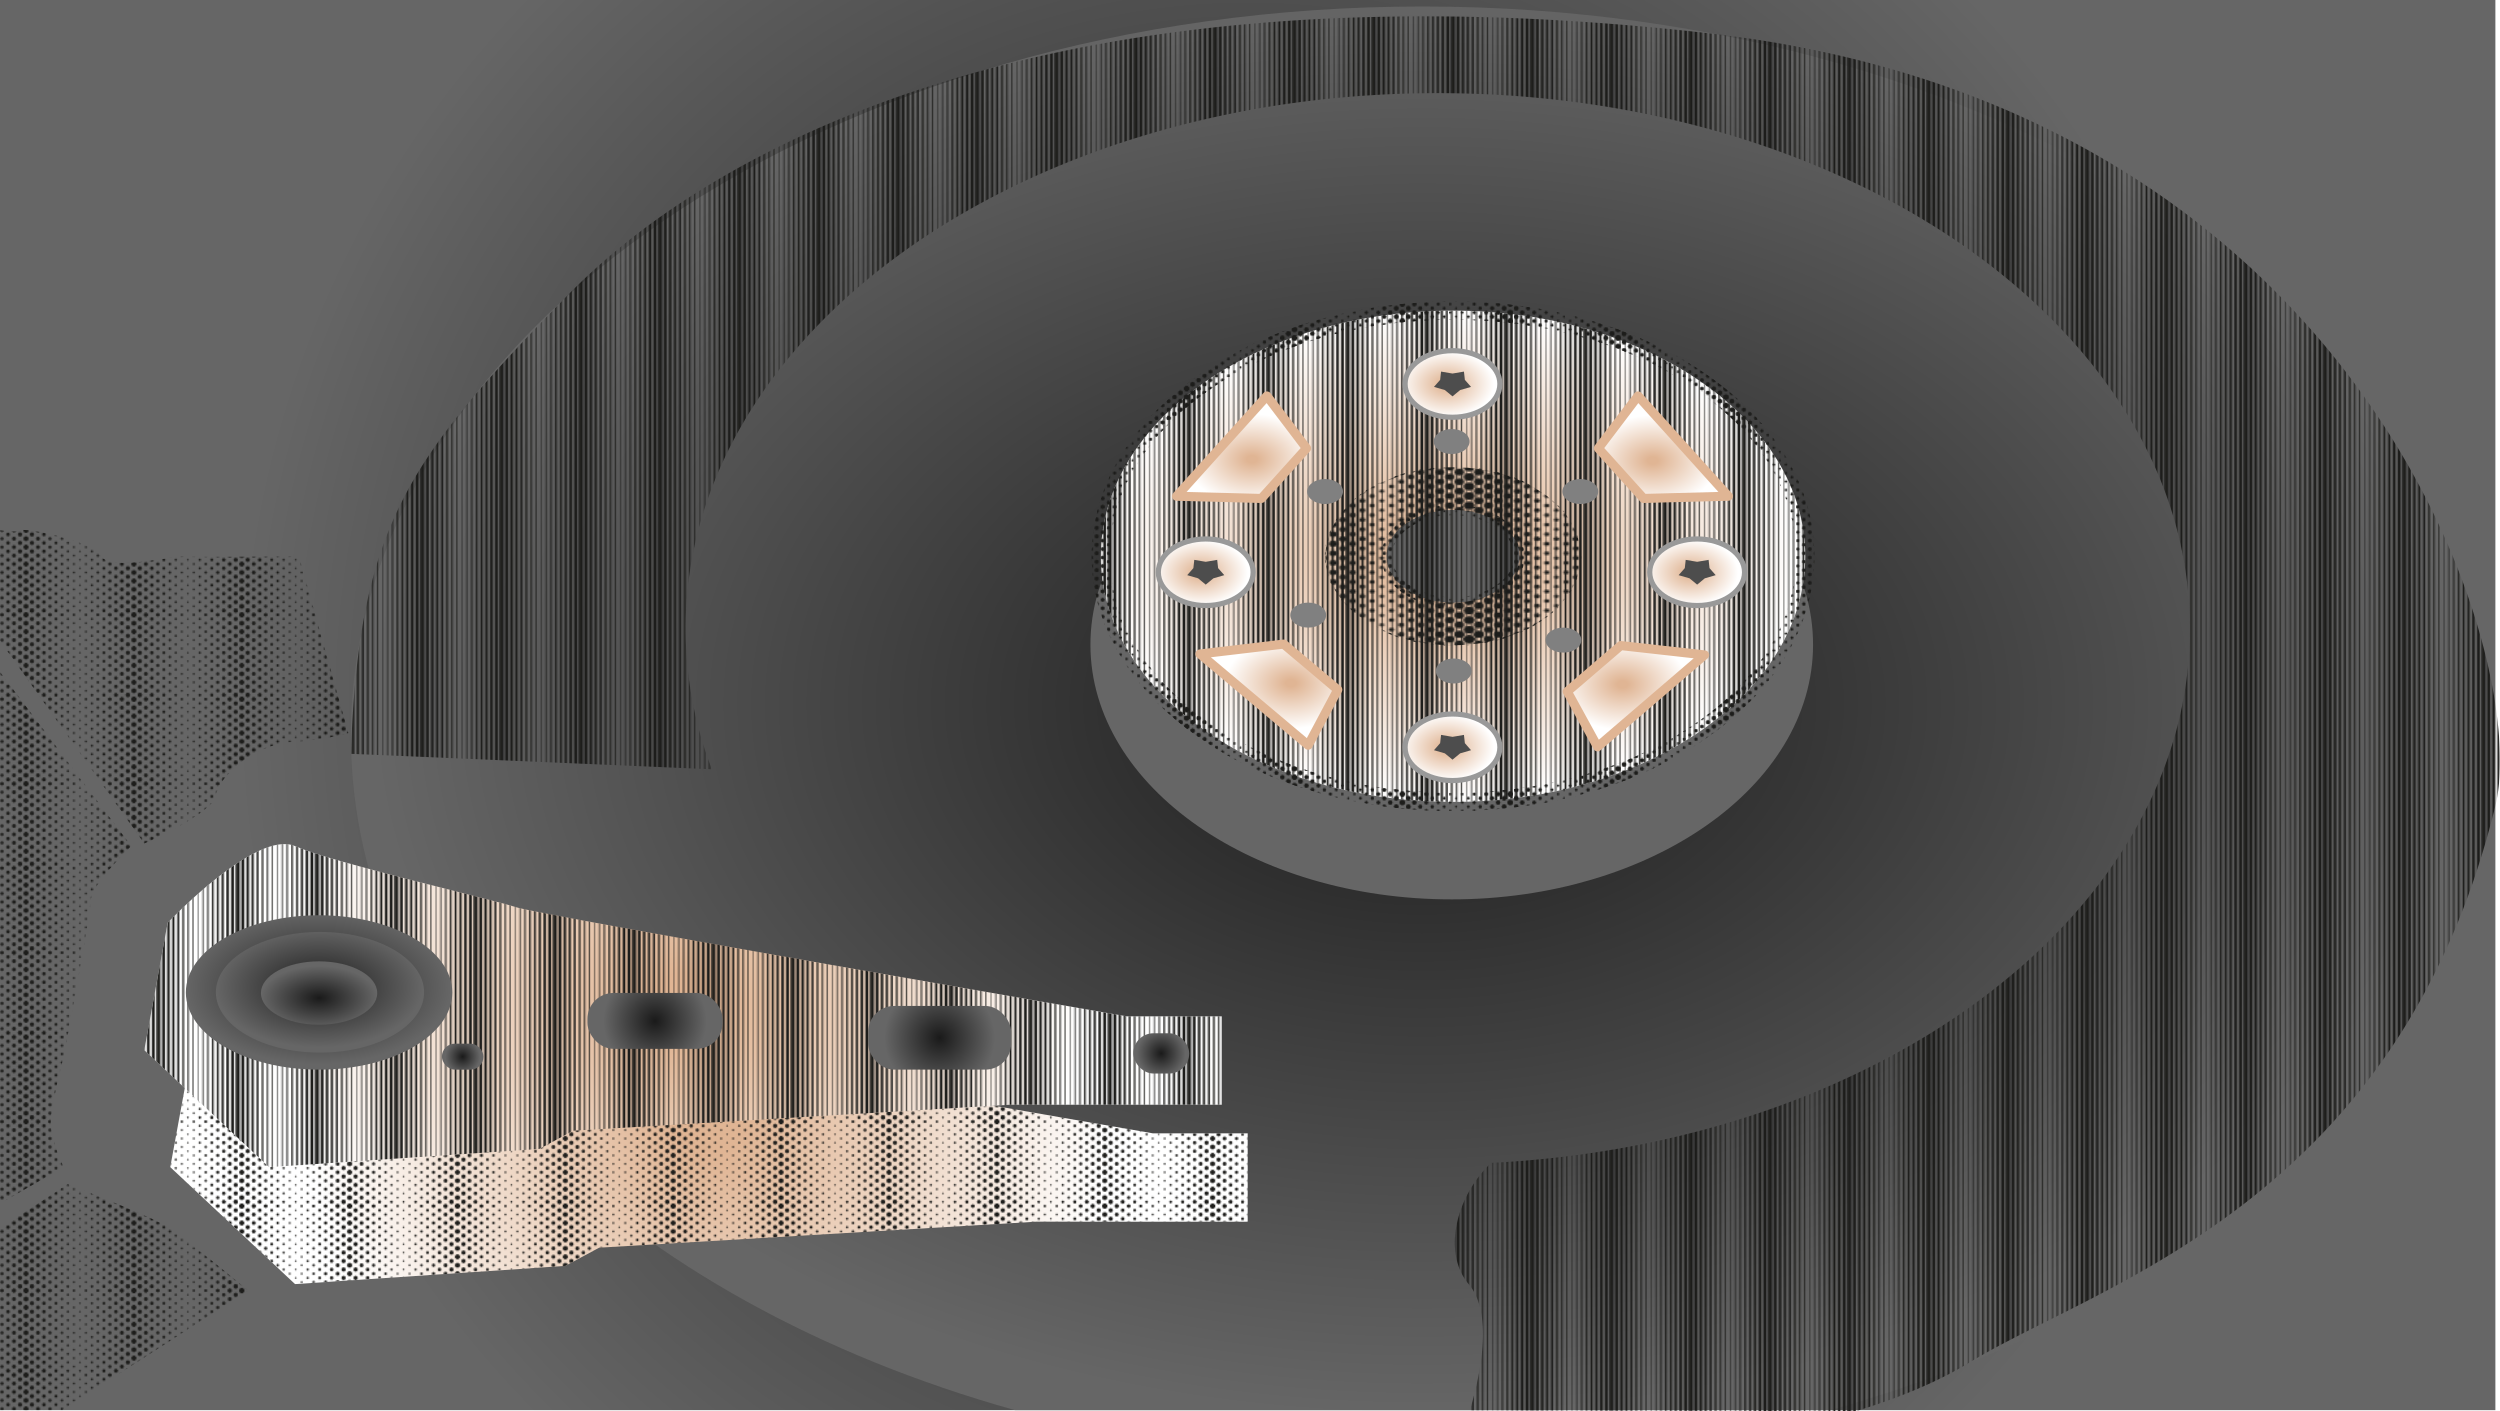 <svg xmlns="http://www.w3.org/2000/svg" xmlns:xlink="http://www.w3.org/1999/xlink" viewBox="0 0 1923.55 1085.83"><defs><style>.cls-1,.cls-10,.cls-11,.cls-12,.cls-13,.cls-14,.cls-15,.cls-16,.cls-17,.cls-18,.cls-19,.cls-2,.cls-20,.cls-21,.cls-22,.cls-23,.cls-24,.cls-25,.cls-26,.cls-27,.cls-28,.cls-29,.cls-3,.cls-30,.cls-4,.cls-5,.cls-6,.cls-7,.cls-8,.cls-9{fill:none;}.cls-10,.cls-11,.cls-12,.cls-13,.cls-14,.cls-15,.cls-16,.cls-17,.cls-18,.cls-19,.cls-2,.cls-20,.cls-21,.cls-22,.cls-23,.cls-24,.cls-25,.cls-26,.cls-27,.cls-28,.cls-29,.cls-3,.cls-30,.cls-4,.cls-5,.cls-6,.cls-7,.cls-8,.cls-9{stroke:#1d1d1b;}.cls-15,.cls-2{stroke-width:2.5px;}.cls-3{stroke-width:0.5px;}.cls-4{stroke-width:0.75px;}.cls-20,.cls-6{stroke-width:1.25px;}.cls-21,.cls-7{stroke-width:1.5px;}.cls-18,.cls-8{stroke-width:1.75px;}.cls-17,.cls-9{stroke-width:2px;}.cls-10,.cls-16{stroke-width:2.25px;}.cls-11,.cls-12,.cls-13,.cls-14,.cls-15,.cls-16,.cls-17,.cls-18,.cls-19,.cls-20,.cls-21,.cls-22,.cls-23,.cls-24,.cls-25,.cls-26,.cls-27,.cls-28,.cls-29,.cls-30,.cls-49,.cls-50,.cls-51,.cls-52{stroke-linecap:round;}.cls-11{stroke-width:3.5px;}.cls-11,.cls-12,.cls-13,.cls-14,.cls-15,.cls-16,.cls-17,.cls-18,.cls-19,.cls-20,.cls-21,.cls-22,.cls-23,.cls-24,.cls-25,.cls-26,.cls-27,.cls-28,.cls-29,.cls-30{stroke-dasharray:0 6.5;}.cls-12{stroke-width:3.25px;}.cls-13{stroke-width:3px;}.cls-14{stroke-width:2.75px;}.cls-19{stroke-width:1.5px;}.cls-22{stroke-width:5px;}.cls-23{stroke-width:4.69px;}.cls-24{stroke-width:4.39px;}.cls-25{stroke-width:4.08px;}.cls-26{stroke-width:3.78px;}.cls-27{stroke-width:3.47px;}.cls-28{stroke-width:3.17px;}.cls-29{stroke-width:2.86px;}.cls-30{stroke-width:2.56px;}.cls-31{fill:url(#Unbenannter_Verlauf_7);}.cls-32{fill:url(#Unbenannter_Verlauf_7-2);}.cls-33{fill:url(#Unbenannter_Verlauf_4);}.cls-34{fill:url(#Wellenförmige_feine_Punkte);}.cls-35{fill:url(#Unbenannter_Verlauf_4-2);}.cls-36,.cls-43{fill:url(#Wellenförmige_feine_Linien);}.cls-37{fill:url(#Unbenannter_Verlauf_7-3);}.cls-38{fill:url(#Unbenannter_Verlauf_7-4);}.cls-39,.cls-42{fill:#666;}.cls-39{stroke:#666;}.cls-39,.cls-40,.cls-41,.cls-42,.cls-43,.cls-44,.cls-46,.cls-47,.cls-48{stroke-miterlimit:10;}.cls-39,.cls-40,.cls-43{stroke-width:14px;}.cls-40{fill:url(#Unbenannter_Verlauf_4-3);}.cls-40,.cls-41,.cls-42,.cls-43{stroke:url(#Wellenförmige_feine_Punkte-7);}.cls-41{fill:url(#Wellenförmige_grobe_Punkte);}.cls-42{stroke-width:8px;}.cls-44,.cls-46,.cls-47,.cls-48{stroke:#999;stroke-width:4px;}.cls-44{fill:url(#Unbenannter_Verlauf_4-4);}.cls-45{fill:#4d4d4d;}.cls-46{fill:url(#Unbenannter_Verlauf_4-5);}.cls-47{fill:url(#Unbenannter_Verlauf_4-6);}.cls-48{fill:url(#Unbenannter_Verlauf_4-7);}.cls-49,.cls-50,.cls-51,.cls-52{stroke:#e0b594;stroke-linejoin:round;stroke-width:7px;}.cls-49{fill:url(#Unbenannter_Verlauf_4-8);}.cls-50{fill:url(#Unbenannter_Verlauf_4-9);}.cls-51{fill:url(#Unbenannter_Verlauf_4-10);}.cls-52{fill:url(#Unbenannter_Verlauf_4-11);}.cls-53{fill:gray;}.cls-54{fill:url(#Unbenannter_Verlauf_7-5);}.cls-55{fill:url(#Unbenannter_Verlauf_7-6);}.cls-56{fill:url(#Unbenannter_Verlauf_7-7);}.cls-57{fill:url(#Unbenannter_Verlauf_7-8);}.cls-58{fill:url(#Unbenannter_Verlauf_7-9);}.cls-59{fill:url(#Wellenförmige_feine_Linien-5);}</style><radialGradient id="Unbenannter_Verlauf_7" cx="960" cy="540" r="778.85" gradientUnits="userSpaceOnUse"><stop offset="0" stop-color="#1a1a1a"/><stop offset="1" stop-color="#666"/></radialGradient><radialGradient id="Unbenannter_Verlauf_7-2" cx="1096.81" cy="1001.39" r="668.62" gradientTransform="translate(-232.94 -279.63) scale(1.21 0.82)" xlink:href="#Unbenannter_Verlauf_7"/><radialGradient id="Unbenannter_Verlauf_4" cx="545.5" cy="863.71" r="305.99" gradientUnits="userSpaceOnUse"><stop offset="0.08" stop-color="#e0b594"/><stop offset="1" stop-color="#fff"/></radialGradient><pattern id="Wellenförmige_feine_Punkte" data-name="Wellenförmige feine Punkte" width="83" height="65" patternTransform="translate(20 18)" patternUnits="userSpaceOnUse" viewBox="0 0 83 65"><rect class="cls-1" width="83" height="65"/><line class="cls-11" x1="83" y1="65" x2="83" y2="130.5"/><line class="cls-11" y1="65" y2="130.5"/><line class="cls-12" x1="4.61" y1="61.75" x2="4.61" y2="130.5"/><line class="cls-13" x1="9.22" y1="65" x2="9.22" y2="130.5"/><line class="cls-14" x1="13.83" y1="61.75" x2="13.83" y2="130.5"/><line class="cls-15" x1="18.45" y1="65" x2="18.45" y2="130.5"/><line class="cls-16" x1="23.06" y1="61.75" x2="23.06" y2="130.5"/><line class="cls-17" x1="27.67" y1="65" x2="27.67" y2="130.5"/><line class="cls-18" x1="32.28" y1="61.75" x2="32.28" y2="130.5"/><line class="cls-19" x1="36.89" y1="65" x2="36.89" y2="130.5"/><line class="cls-20" x1="41.5" y1="61.75" x2="41.5" y2="130.5"/><line class="cls-11" x1="83" y1="65" x2="83" y2="130.5"/><line class="cls-12" x1="78.39" y1="61.75" x2="78.39" y2="130.5"/><line class="cls-13" x1="73.78" y1="65" x2="73.78" y2="130.5"/><line class="cls-14" x1="69.17" y1="61.75" x2="69.17" y2="130.5"/><line class="cls-15" x1="64.55" y1="65" x2="64.55" y2="130.5"/><line class="cls-16" x1="59.94" y1="61.75" x2="59.94" y2="130.5"/><line class="cls-17" x1="55.33" y1="65" x2="55.33" y2="130.5"/><line class="cls-18" x1="50.72" y1="61.75" x2="50.72" y2="130.5"/><line class="cls-19" x1="46.11" y1="65" x2="46.11" y2="130.5"/><line class="cls-11" y1="65" y2="130.5"/><line class="cls-11" x1="83" x2="83" y2="65.5"/><line class="cls-11" y2="65.5"/><line class="cls-12" x1="4.61" y1="-3.25" x2="4.61" y2="65.5"/><line class="cls-13" x1="9.22" x2="9.22" y2="65.5"/><line class="cls-14" x1="13.83" y1="-3.25" x2="13.83" y2="65.5"/><line class="cls-15" x1="18.45" x2="18.45" y2="65.5"/><line class="cls-16" x1="23.06" y1="-3.25" x2="23.06" y2="65.5"/><line class="cls-17" x1="27.67" x2="27.67" y2="65.5"/><line class="cls-18" x1="32.28" y1="-3.25" x2="32.28" y2="65.5"/><line class="cls-19" x1="36.89" x2="36.89" y2="65.5"/><line class="cls-20" x1="41.5" y1="-3.25" x2="41.5" y2="65.5"/><line class="cls-11" x1="83" x2="83" y2="65.5"/><line class="cls-12" x1="78.39" y1="-3.25" x2="78.39" y2="65.5"/><line class="cls-13" x1="73.78" x2="73.78" y2="65.5"/><line class="cls-14" x1="69.17" y1="-3.25" x2="69.17" y2="65.5"/><line class="cls-15" x1="64.55" x2="64.55" y2="65.5"/><line class="cls-16" x1="59.94" y1="-3.25" x2="59.94" y2="65.5"/><line class="cls-17" x1="55.33" x2="55.33" y2="65.5"/><line class="cls-18" x1="50.72" y1="-3.25" x2="50.72" y2="65.5"/><line class="cls-19" x1="46.11" x2="46.11" y2="65.5"/><line class="cls-11" y2="65.5"/><line class="cls-11" x1="83" y1="-65" x2="83" y2="0.5"/><line class="cls-11" y1="-65" y2="0.5"/><line class="cls-12" x1="4.61" y1="-68.25" x2="4.61" y2="0.5"/><line class="cls-13" x1="9.22" y1="-65" x2="9.22" y2="0.5"/><line class="cls-14" x1="13.83" y1="-68.25" x2="13.83" y2="0.5"/><line class="cls-15" x1="18.45" y1="-65" x2="18.45" y2="0.5"/><line class="cls-16" x1="23.06" y1="-68.25" x2="23.06" y2="0.5"/><line class="cls-17" x1="27.67" y1="-65" x2="27.67" y2="0.5"/><line class="cls-18" x1="32.28" y1="-68.25" x2="32.28" y2="0.5"/><line class="cls-19" x1="36.89" y1="-65" x2="36.89" y2="0.5"/><line class="cls-20" x1="41.5" y1="-68.25" x2="41.5" y2="0.5"/><line class="cls-11" x1="83" y1="-65" x2="83" y2="0.5"/><line class="cls-12" x1="78.39" y1="-68.25" x2="78.39" y2="0.5"/><line class="cls-13" x1="73.78" y1="-65" x2="73.78" y2="0.5"/><line class="cls-14" x1="69.17" y1="-68.25" x2="69.17" y2="0.5"/><line class="cls-15" x1="64.55" y1="-65" x2="64.55" y2="0.5"/><line class="cls-16" x1="59.94" y1="-68.25" x2="59.94" y2="0.5"/><line class="cls-17" x1="55.33" y1="-65" x2="55.33" y2="0.5"/><line class="cls-18" x1="50.72" y1="-68.25" x2="50.72" y2="0.5"/><line class="cls-19" x1="46.11" y1="-65" x2="46.11" y2="0.5"/><line class="cls-11" y1="-65" y2="0.5"/></pattern><radialGradient id="Unbenannter_Verlauf_4-2" cx="525.5" cy="773.71" r="305.99" xlink:href="#Unbenannter_Verlauf_4"/><pattern id="Wellenförmige_feine_Linien" data-name="Wellenförmige feine Linien" width="60.75" height="72" patternUnits="userSpaceOnUse" viewBox="0 0 60.75 72"><rect class="cls-1" width="60.75" height="72"/><line class="cls-2" x1="60.75" x2="60.75" y2="72"/><line class="cls-3" x1="30.38" x2="30.38" y2="72"/><line class="cls-4" x1="26.58" x2="26.58" y2="72"/><line class="cls-5" x1="22.78" x2="22.78" y2="72"/><line class="cls-6" x1="18.98" x2="18.98" y2="72"/><line class="cls-7" x1="15.19" x2="15.19" y2="72"/><line class="cls-8" x1="11.39" x2="11.39" y2="72"/><line class="cls-9" x1="7.59" x2="7.59" y2="72"/><line class="cls-10" x1="3.8" x2="3.8" y2="72"/><line class="cls-2" y2="72"/><line class="cls-4" x1="34.17" x2="34.17" y2="72"/><line class="cls-5" x1="37.97" x2="37.97" y2="72"/><line class="cls-6" x1="41.76" x2="41.76" y2="72"/><line class="cls-7" x1="45.56" x2="45.56" y2="72"/><line class="cls-8" x1="49.36" x2="49.36" y2="72"/><line class="cls-9" x1="53.16" x2="53.16" y2="72"/><line class="cls-10" x1="56.95" x2="56.95" y2="72"/><line class="cls-2" x1="60.75" x2="60.75" y2="72"/><line class="cls-2" y2="72"/></pattern><radialGradient id="Unbenannter_Verlauf_7-3" cx="241.86" cy="785.66" r="83.11" gradientTransform="translate(-52.8 202.15) scale(1.23 0.71)" xlink:href="#Unbenannter_Verlauf_7"/><radialGradient id="Unbenannter_Verlauf_7-4" cx="242.45" cy="785.48" r="64.96" gradientTransform="translate(-52.8 202.15) scale(1.23 0.71)" xlink:href="#Unbenannter_Verlauf_7"/><radialGradient id="Unbenannter_Verlauf_4-3" cx="1024.33" cy="383.99" r="156.25" gradientTransform="translate(-658.59 -36.47) scale(1.73 1.21)" xlink:href="#Unbenannter_Verlauf_4"/><pattern id="Wellenförmige_feine_Punkte-7" data-name="Wellenförmige feine Punkte-7" width="83" height="65" patternUnits="userSpaceOnUse" viewBox="0 0 83 65"><rect class="cls-1" width="83" height="65"/><rect class="cls-1" width="83" height="65"/><rect class="cls-1" width="83" height="65"/><line class="cls-11" x1="83" y1="65" x2="83" y2="130.5"/><line class="cls-11" y1="65" y2="130.5"/><line class="cls-12" x1="4.6" y1="61.7" x2="4.6" y2="130.5"/><line class="cls-13" x1="9.2" y1="65" x2="9.2" y2="130.5"/><line class="cls-14" x1="13.8" y1="61.7" x2="13.8" y2="130.5"/><line class="cls-15" x1="18.4" y1="65" x2="18.4" y2="130.5"/><line class="cls-16" x1="23" y1="61.7" x2="23" y2="130.5"/><line class="cls-17" x1="27.6" y1="65" x2="27.6" y2="130.5"/><line class="cls-18" x1="32.2" y1="61.7" x2="32.2" y2="130.5"/><line class="cls-21" x1="36.8" y1="65" x2="36.8" y2="130.5"/><line class="cls-20" x1="41.4" y1="61.7" x2="41.4" y2="130.5"/><line class="cls-11" x1="83" y1="65" x2="83" y2="130.5"/><line class="cls-12" x1="78.3" y1="61.7" x2="78.3" y2="130.5"/><line class="cls-13" x1="73.7" y1="65" x2="73.7" y2="130.5"/><line class="cls-14" x1="69.1" y1="61.7" x2="69.1" y2="130.5"/><line class="cls-15" x1="64.5" y1="65" x2="64.5" y2="130.5"/><line class="cls-16" x1="59.9" y1="61.7" x2="59.9" y2="130.5"/><line class="cls-17" x1="55.3" y1="65" x2="55.3" y2="130.5"/><line class="cls-18" x1="50.7" y1="61.7" x2="50.7" y2="130.5"/><line class="cls-21" x1="46.1" y1="65" x2="46.1" y2="130.5"/><line class="cls-11" y1="65" y2="130.5"/><line class="cls-11" x1="83" x2="83" y2="65.5"/><line class="cls-11" y2="65.5"/><line class="cls-12" x1="4.6" y1="-3.3" x2="4.6" y2="65.5"/><line class="cls-13" x1="9.2" x2="9.2" y2="65.5"/><line class="cls-14" x1="13.8" y1="-3.3" x2="13.8" y2="65.5"/><line class="cls-15" x1="18.4" x2="18.4" y2="65.5"/><line class="cls-16" x1="23" y1="-3.3" x2="23" y2="65.5"/><line class="cls-17" x1="27.6" x2="27.6" y2="65.5"/><line class="cls-18" x1="32.2" y1="-3.3" x2="32.2" y2="65.5"/><line class="cls-21" x1="36.8" x2="36.8" y2="65.5"/><line class="cls-20" x1="41.4" y1="-3.3" x2="41.4" y2="65.5"/><line class="cls-11" x1="83" x2="83" y2="65.5"/><line class="cls-12" x1="78.3" y1="-3.3" x2="78.3" y2="65.5"/><line class="cls-13" x1="73.7" x2="73.7" y2="65.5"/><line class="cls-14" x1="69.1" y1="-3.3" x2="69.1" y2="65.5"/><line class="cls-15" x1="64.5" x2="64.5" y2="65.5"/><line class="cls-16" x1="59.9" y1="-3.3" x2="59.9" y2="65.5"/><line class="cls-17" x1="55.3" x2="55.3" y2="65.5"/><line class="cls-18" x1="50.7" y1="-3.3" x2="50.7" y2="65.5"/><line class="cls-21" x1="46.1" x2="46.1" y2="65.5"/><line class="cls-11" y2="65.5"/><line class="cls-11" x1="83" y1="-65" x2="83" y2="0.5"/><line class="cls-11" y1="-65" y2="0.5"/><line class="cls-12" x1="4.6" y1="-68.3" x2="4.6" y2="0.5"/><line class="cls-13" x1="9.2" y1="-65" x2="9.2" y2="0.5"/><line class="cls-14" x1="13.8" y1="-68.3" x2="13.8" y2="0.5"/><line class="cls-15" x1="18.4" y1="-65" x2="18.4" y2="0.5"/><line class="cls-16" x1="23" y1="-68.3" x2="23" y2="0.5"/><line class="cls-17" x1="27.6" y1="-65" x2="27.6" y2="0.5"/><line class="cls-18" x1="32.2" y1="-68.3" x2="32.2" y2="0.5"/><line class="cls-21" x1="36.8" y1="-65" x2="36.8" y2="0.5"/><line class="cls-20" x1="41.4" y1="-68.3" x2="41.4" y2="0.5"/><line class="cls-11" x1="83" y1="-65" x2="83" y2="0.5"/><line class="cls-12" x1="78.3" y1="-68.3" x2="78.3" y2="0.5"/><line class="cls-13" x1="73.7" y1="-65" x2="73.7" y2="0.5"/><line class="cls-14" x1="69.1" y1="-68.3" x2="69.1" y2="0.5"/><line class="cls-15" x1="64.5" y1="-65" x2="64.5" y2="0.5"/><line class="cls-16" x1="59.9" y1="-68.3" x2="59.9" y2="0.5"/><line class="cls-17" x1="55.3" y1="-65" x2="55.3" y2="0.5"/><line class="cls-18" x1="50.7" y1="-68.3" x2="50.7" y2="0.5"/><line class="cls-21" x1="46.1" y1="-65" x2="46.1" y2="0.5"/><line class="cls-11" y1="-65" y2="0.5"/></pattern><pattern id="Wellenförmige_grobe_Punkte" data-name="Wellenförmige grobe Punkte" width="83" height="65" patternTransform="translate(-79.77 51.12) scale(1.62 1.13)" patternUnits="userSpaceOnUse" viewBox="0 0 83 65"><rect class="cls-1" width="83" height="65"/><line class="cls-22" x1="83" y1="65" x2="83" y2="130.5"/><line class="cls-22" y1="65" y2="130.5"/><line class="cls-23" x1="4.61" y1="61.75" x2="4.61" y2="130.5"/><line class="cls-24" x1="9.22" y1="65" x2="9.22" y2="130.5"/><line class="cls-25" x1="13.83" y1="61.75" x2="13.83" y2="130.5"/><line class="cls-26" x1="18.44" y1="65" x2="18.44" y2="130.5"/><line class="cls-27" x1="23.06" y1="61.75" x2="23.06" y2="130.5"/><line class="cls-28" x1="27.67" y1="65" x2="27.67" y2="130.5"/><line class="cls-29" x1="32.28" y1="61.75" x2="32.28" y2="130.5"/><line class="cls-30" x1="36.89" y1="65" x2="36.89" y2="130.5"/><line class="cls-16" x1="41.5" y1="61.75" x2="41.5" y2="130.5"/><line class="cls-22" x1="83" y1="65" x2="83" y2="130.5"/><line class="cls-23" x1="78.39" y1="61.75" x2="78.39" y2="130.5"/><line class="cls-24" x1="73.78" y1="65" x2="73.78" y2="130.5"/><line class="cls-25" x1="69.17" y1="61.75" x2="69.17" y2="130.5"/><line class="cls-26" x1="64.56" y1="65" x2="64.56" y2="130.5"/><line class="cls-27" x1="59.94" y1="61.75" x2="59.94" y2="130.5"/><line class="cls-28" x1="55.33" y1="65" x2="55.33" y2="130.5"/><line class="cls-29" x1="50.72" y1="61.75" x2="50.72" y2="130.5"/><line class="cls-30" x1="46.11" y1="65" x2="46.11" y2="130.5"/><line class="cls-22" y1="65" y2="130.5"/><line class="cls-22" x1="83" x2="83" y2="65.5"/><line class="cls-22" y2="65.5"/><line class="cls-23" x1="4.61" y1="-3.25" x2="4.61" y2="65.5"/><line class="cls-24" x1="9.22" x2="9.22" y2="65.5"/><line class="cls-25" x1="13.83" y1="-3.25" x2="13.83" y2="65.5"/><line class="cls-26" x1="18.44" x2="18.44" y2="65.5"/><line class="cls-27" x1="23.06" y1="-3.25" x2="23.06" y2="65.5"/><line class="cls-28" x1="27.67" x2="27.67" y2="65.5"/><line class="cls-29" x1="32.28" y1="-3.25" x2="32.28" y2="65.5"/><line class="cls-30" x1="36.89" x2="36.89" y2="65.5"/><line class="cls-16" x1="41.5" y1="-3.25" x2="41.5" y2="65.5"/><line class="cls-22" x1="83" x2="83" y2="65.5"/><line class="cls-23" x1="78.39" y1="-3.25" x2="78.39" y2="65.5"/><line class="cls-24" x1="73.78" x2="73.78" y2="65.5"/><line class="cls-25" x1="69.17" y1="-3.25" x2="69.17" y2="65.5"/><line class="cls-26" x1="64.56" x2="64.56" y2="65.5"/><line class="cls-27" x1="59.94" y1="-3.25" x2="59.94" y2="65.5"/><line class="cls-28" x1="55.33" x2="55.33" y2="65.5"/><line class="cls-29" x1="50.72" y1="-3.25" x2="50.72" y2="65.5"/><line class="cls-30" x1="46.11" x2="46.11" y2="65.5"/><line class="cls-22" y2="65.5"/><line class="cls-22" x1="83" y1="-65" x2="83" y2="0.5"/><line class="cls-22" y1="-65" y2="0.5"/><line class="cls-23" x1="4.61" y1="-68.25" x2="4.61" y2="0.5"/><line class="cls-24" x1="9.22" y1="-65" x2="9.22" y2="0.5"/><line class="cls-25" x1="13.83" y1="-68.25" x2="13.83" y2="0.5"/><line class="cls-26" x1="18.44" y1="-65" x2="18.44" y2="0.5"/><line class="cls-27" x1="23.06" y1="-68.25" x2="23.06" y2="0.5"/><line class="cls-28" x1="27.67" y1="-65" x2="27.67" y2="0.5"/><line class="cls-29" x1="32.28" y1="-68.25" x2="32.28" y2="0.5"/><line class="cls-30" x1="36.89" y1="-65" x2="36.89" y2="0.5"/><line class="cls-16" x1="41.5" y1="-68.25" x2="41.5" y2="0.5"/><line class="cls-22" x1="83" y1="-65" x2="83" y2="0.5"/><line class="cls-23" x1="78.39" y1="-68.25" x2="78.39" y2="0.5"/><line class="cls-24" x1="73.78" y1="-65" x2="73.78" y2="0.5"/><line class="cls-25" x1="69.17" y1="-68.25" x2="69.17" y2="0.5"/><line class="cls-26" x1="64.56" y1="-65" x2="64.56" y2="0.5"/><line class="cls-27" x1="59.94" y1="-68.25" x2="59.94" y2="0.5"/><line class="cls-28" x1="55.33" y1="-65" x2="55.33" y2="0.5"/><line class="cls-29" x1="50.72" y1="-68.25" x2="50.72" y2="0.5"/><line class="cls-30" x1="46.11" y1="-65" x2="46.11" y2="0.5"/><line class="cls-22" y1="-65" y2="0.5"/></pattern><radialGradient id="Unbenannter_Verlauf_4-4" cx="914.62" cy="394.15" r="21.11" gradientTransform="translate(-658.59 -36.47) scale(1.73 1.21)" xlink:href="#Unbenannter_Verlauf_4"/><radialGradient id="Unbenannter_Verlauf_4-5" cx="1024.09" cy="274.39" r="21.11" gradientTransform="translate(-658.59 -36.47) scale(1.73 1.21)" xlink:href="#Unbenannter_Verlauf_4"/><radialGradient id="Unbenannter_Verlauf_4-6" cx="1132.62" cy="394.15" r="21.11" gradientTransform="translate(-658.59 -36.47) scale(1.73 1.21)" xlink:href="#Unbenannter_Verlauf_4"/><radialGradient id="Unbenannter_Verlauf_4-7" cx="1024.09" cy="505.49" r="21.11" gradientTransform="translate(-658.59 -36.47) scale(1.73 1.21)" xlink:href="#Unbenannter_Verlauf_4"/><radialGradient id="Unbenannter_Verlauf_4-8" cx="659.33" cy="809.02" r="29.02" gradientTransform="matrix(0.92, -1.02, 1.47, 0.64, -832.56, 508.11)" xlink:href="#Unbenannter_Verlauf_4"/><radialGradient id="Unbenannter_Verlauf_4-9" cx="115.22" cy="-56.52" r="29.02" gradientTransform="matrix(-0.92, -1.02, -1.47, 0.64, 1294.5, 508.11)" xlink:href="#Unbenannter_Verlauf_4"/><radialGradient id="Unbenannter_Verlauf_4-10" cx="-74.36" cy="-65.13" r="29.02" gradientTransform="matrix(-1.09, 0.94, -1.35, -0.76, 1079.42, 546.96)" xlink:href="#Unbenannter_Verlauf_4"/><radialGradient id="Unbenannter_Verlauf_4-11" cx="719.63" cy="931.79" r="29.02" gradientTransform="matrix(1.11, 0.93, 1.34, -0.77, -1054.11, 573.78)" xlink:href="#Unbenannter_Verlauf_4"/><radialGradient id="Unbenannter_Verlauf_7-5" cx="245.5" cy="798.81" r="44.75" gradientTransform="translate(0 328.5) scale(1 0.55)" xlink:href="#Unbenannter_Verlauf_7"/><radialGradient id="Unbenannter_Verlauf_7-6" cx="504" cy="785.5" r="39.79" xlink:href="#Unbenannter_Verlauf_7"/><radialGradient id="Unbenannter_Verlauf_7-7" cx="723" cy="798.5" r="42.57" xlink:href="#Unbenannter_Verlauf_7"/><radialGradient id="Unbenannter_Verlauf_7-8" cx="893.5" cy="810.5" r="18.74" xlink:href="#Unbenannter_Verlauf_7"/><radialGradient id="Unbenannter_Verlauf_7-9" cx="356" cy="813" r="13.34" xlink:href="#Unbenannter_Verlauf_7"/><pattern id="Wellenförmige_feine_Linien-5" data-name="Wellenförmige feine Linien" width="60.75" height="72" patternTransform="translate(20 18)" patternUnits="userSpaceOnUse" viewBox="0 0 60.75 72"><rect class="cls-1" width="60.75" height="72"/><line class="cls-2" x1="60.75" x2="60.75" y2="72"/><line class="cls-3" x1="30.38" x2="30.38" y2="72"/><line class="cls-4" x1="26.58" x2="26.58" y2="72"/><line class="cls-5" x1="22.78" x2="22.78" y2="72"/><line class="cls-6" x1="18.98" x2="18.98" y2="72"/><line class="cls-7" x1="15.19" x2="15.19" y2="72"/><line class="cls-8" x1="11.39" x2="11.39" y2="72"/><line class="cls-9" x1="7.59" x2="7.59" y2="72"/><line class="cls-10" x1="3.8" x2="3.8" y2="72"/><line class="cls-2" y2="72"/><line class="cls-4" x1="34.17" x2="34.17" y2="72"/><line class="cls-5" x1="37.97" x2="37.97" y2="72"/><line class="cls-6" x1="41.76" x2="41.76" y2="72"/><line class="cls-7" x1="45.56" x2="45.56" y2="72"/><line class="cls-8" x1="49.36" x2="49.36" y2="72"/><line class="cls-9" x1="53.16" x2="53.16" y2="72"/><line class="cls-10" x1="56.95" x2="56.95" y2="72"/><line class="cls-2" x1="60.75" x2="60.75" y2="72"/><line class="cls-2" y2="72"/></pattern></defs><title>Festplatte</title><g id="Ebene_2" data-name="Ebene 2"><g id="Ebene_3" data-name="Ebene 3"><rect class="cls-31" width="1920" height="1085"/></g><g id="Ebene_2-2" data-name="Ebene 2"><path class="cls-32" d="M780.94,1085C481.09,1001.05,270,800.3,270,566,270,256.17,639.14,5,1094.5,5S1919,256.17,1919,566c0,234.3-211.1,435.05-510.94,519"/><path class="cls-33" d="M131,898l18-98s68-72,98-59,152,41,170,47,470,84,470,84h73v68H797L461,960l-26,14L227,988Z"/><path class="cls-34" d="M131,898l18-98s68-72,98-59,152,41,170,47,470,84,470,84h73v68H797L461,960l-26,14L227,988Z"/><path class="cls-35" d="M111,808l18-98s68-72,98-59,152,41,170,47,470,84,470,84h73v68H777L441,870l-26,14L207,898Z"/><path class="cls-36" d="M111,808l18-98s68-72,98-59,152,41,170,47,470,84,470,84h73v68H777L441,870l-26,14L207,898Z"/><ellipse class="cls-37" cx="245.5" cy="763.61" rx="102.5" ry="59.39"/><ellipse class="cls-38" cx="246.22" cy="763.48" rx="80.12" ry="46.43"/><ellipse class="cls-39" cx="1117" cy="496" rx="271" ry="189"/><ellipse class="cls-40" cx="1118" cy="428" rx="271" ry="189"/><ellipse class="cls-41" cx="1118" cy="428" rx="98.18" ry="68.47"/><ellipse class="cls-42" cx="1118" cy="428" rx="51.12" ry="35.65"/><ellipse class="cls-43" cx="1118" cy="428" rx="271" ry="189"/><ellipse class="cls-44" cx="927.72" cy="440.3" rx="36.48" ry="25.62"/><polygon class="cls-45" points="927.72 432.27 936.53 430.77 937.23 437.12 941.98 442.54 933.6 444.97 927.72 449.82 921.85 444.97 913.46 442.54 918.21 437.12 918.91 430.77 927.72 432.27"/><ellipse class="cls-46" cx="1117.58" cy="295.43" rx="36.48" ry="25.62"/><polygon class="cls-45" points="1117.58 287.41 1126.39 285.91 1127.09 292.26 1131.84 297.68 1123.46 300.11 1117.58 304.96 1111.71 300.11 1103.32 297.68 1108.08 292.26 1108.77 285.91 1117.58 287.41"/><ellipse class="cls-47" cx="1305.82" cy="440.3" rx="36.48" ry="25.62"/><polygon class="cls-45" points="1305.82 432.27 1314.63 430.77 1315.33 437.12 1320.08 442.54 1311.7 444.97 1305.82 449.82 1299.95 444.97 1291.56 442.54 1296.32 437.12 1297.01 430.77 1305.82 432.27"/><ellipse class="cls-48" cx="1117.58" cy="574.97" rx="36.48" ry="25.62"/><polygon class="cls-45" points="1117.58 566.95 1126.39 565.45 1127.09 571.8 1131.84 577.22 1123.46 579.64 1117.58 584.5 1111.71 579.64 1103.32 577.22 1108.08 571.8 1108.77 565.45 1117.58 566.95"/><polygon class="cls-49" points="905.27 381.8 970.54 383.51 1005.3 344.94 974.79 304.66 905.27 381.8"/><polygon class="cls-50" points="1329.85 381.8 1264.58 383.51 1229.82 344.94 1260.33 304.66 1329.85 381.8"/><polygon class="cls-51" points="1311.56 503.92 1247.07 496.72 1205.88 532.08 1229.19 574.63 1311.56 503.92"/><polygon class="cls-52" points="923.26 503.19 987.66 495.58 1029.3 530.68 1006.55 573.38 923.26 503.19"/><ellipse class="cls-53" cx="1116.92" cy="339.72" rx="13.79" ry="9.62"/><ellipse class="cls-53" cx="1019.55" cy="378.2" rx="13.79" ry="9.62"/><ellipse class="cls-53" cx="1006.57" cy="473.27" rx="13.79" ry="9.62"/><ellipse class="cls-53" cx="1118.54" cy="516.28" rx="13.79" ry="9.62"/><ellipse class="cls-53" cx="1202.92" cy="492.51" rx="13.79" ry="9.62"/><ellipse class="cls-53" cx="1215.91" cy="378.2" rx="13.79" ry="9.62"/><ellipse class="cls-54" cx="245.5" cy="764.07" rx="44.75" ry="24.4"/><rect class="cls-55" x="452" y="764" width="104" height="43" rx="20" ry="20"/><rect class="cls-56" x="668" y="774" width="110" height="49" rx="20" ry="20"/><rect class="cls-57" x="872" y="795" width="43" height="31" rx="15.5" ry="15.5"/><rect class="cls-58" x="340" y="803" width="32" height="20" rx="10" ry="10"/><path class="cls-34" d="M0,945l52-34s67,26,79,34,60,48,60,48L48,1085H0Z"/><path class="cls-34" d="M0,926l49-28s-10-21-10-34,10-51,10-51S70,703,70,692s31-41,31-41L0,517Z"/><path class="cls-34" d="M0,493,111,649s53-23,55-37,29-39,58-41,44-7,44-7L230,428s-79,1-87,0-58,12-65,0-58-22-62-20-16,0-16,0Z"/><path class="cls-59" d="M1427.8,1085.83c31.57-9.63,62.32-22,88.2-37.83,98-60,329-122,404-428,27.86-113.68-102.41-536.14-602-594C705-45,476,187,434,230,311.86,355.05,276,408,270,580l277.71,11.9a302.37,302.37,0,0,1-20.17-108.22c0-227.56,259.09-412,578.69-412s578.68,184.49,578.68,412.05c0,217.73-237.17,396-537.59,411C1120,920.6,1109.76,964.08,1130,988c18.07,21.36,10.56,64.5,1,97.09"/></g></g></svg>